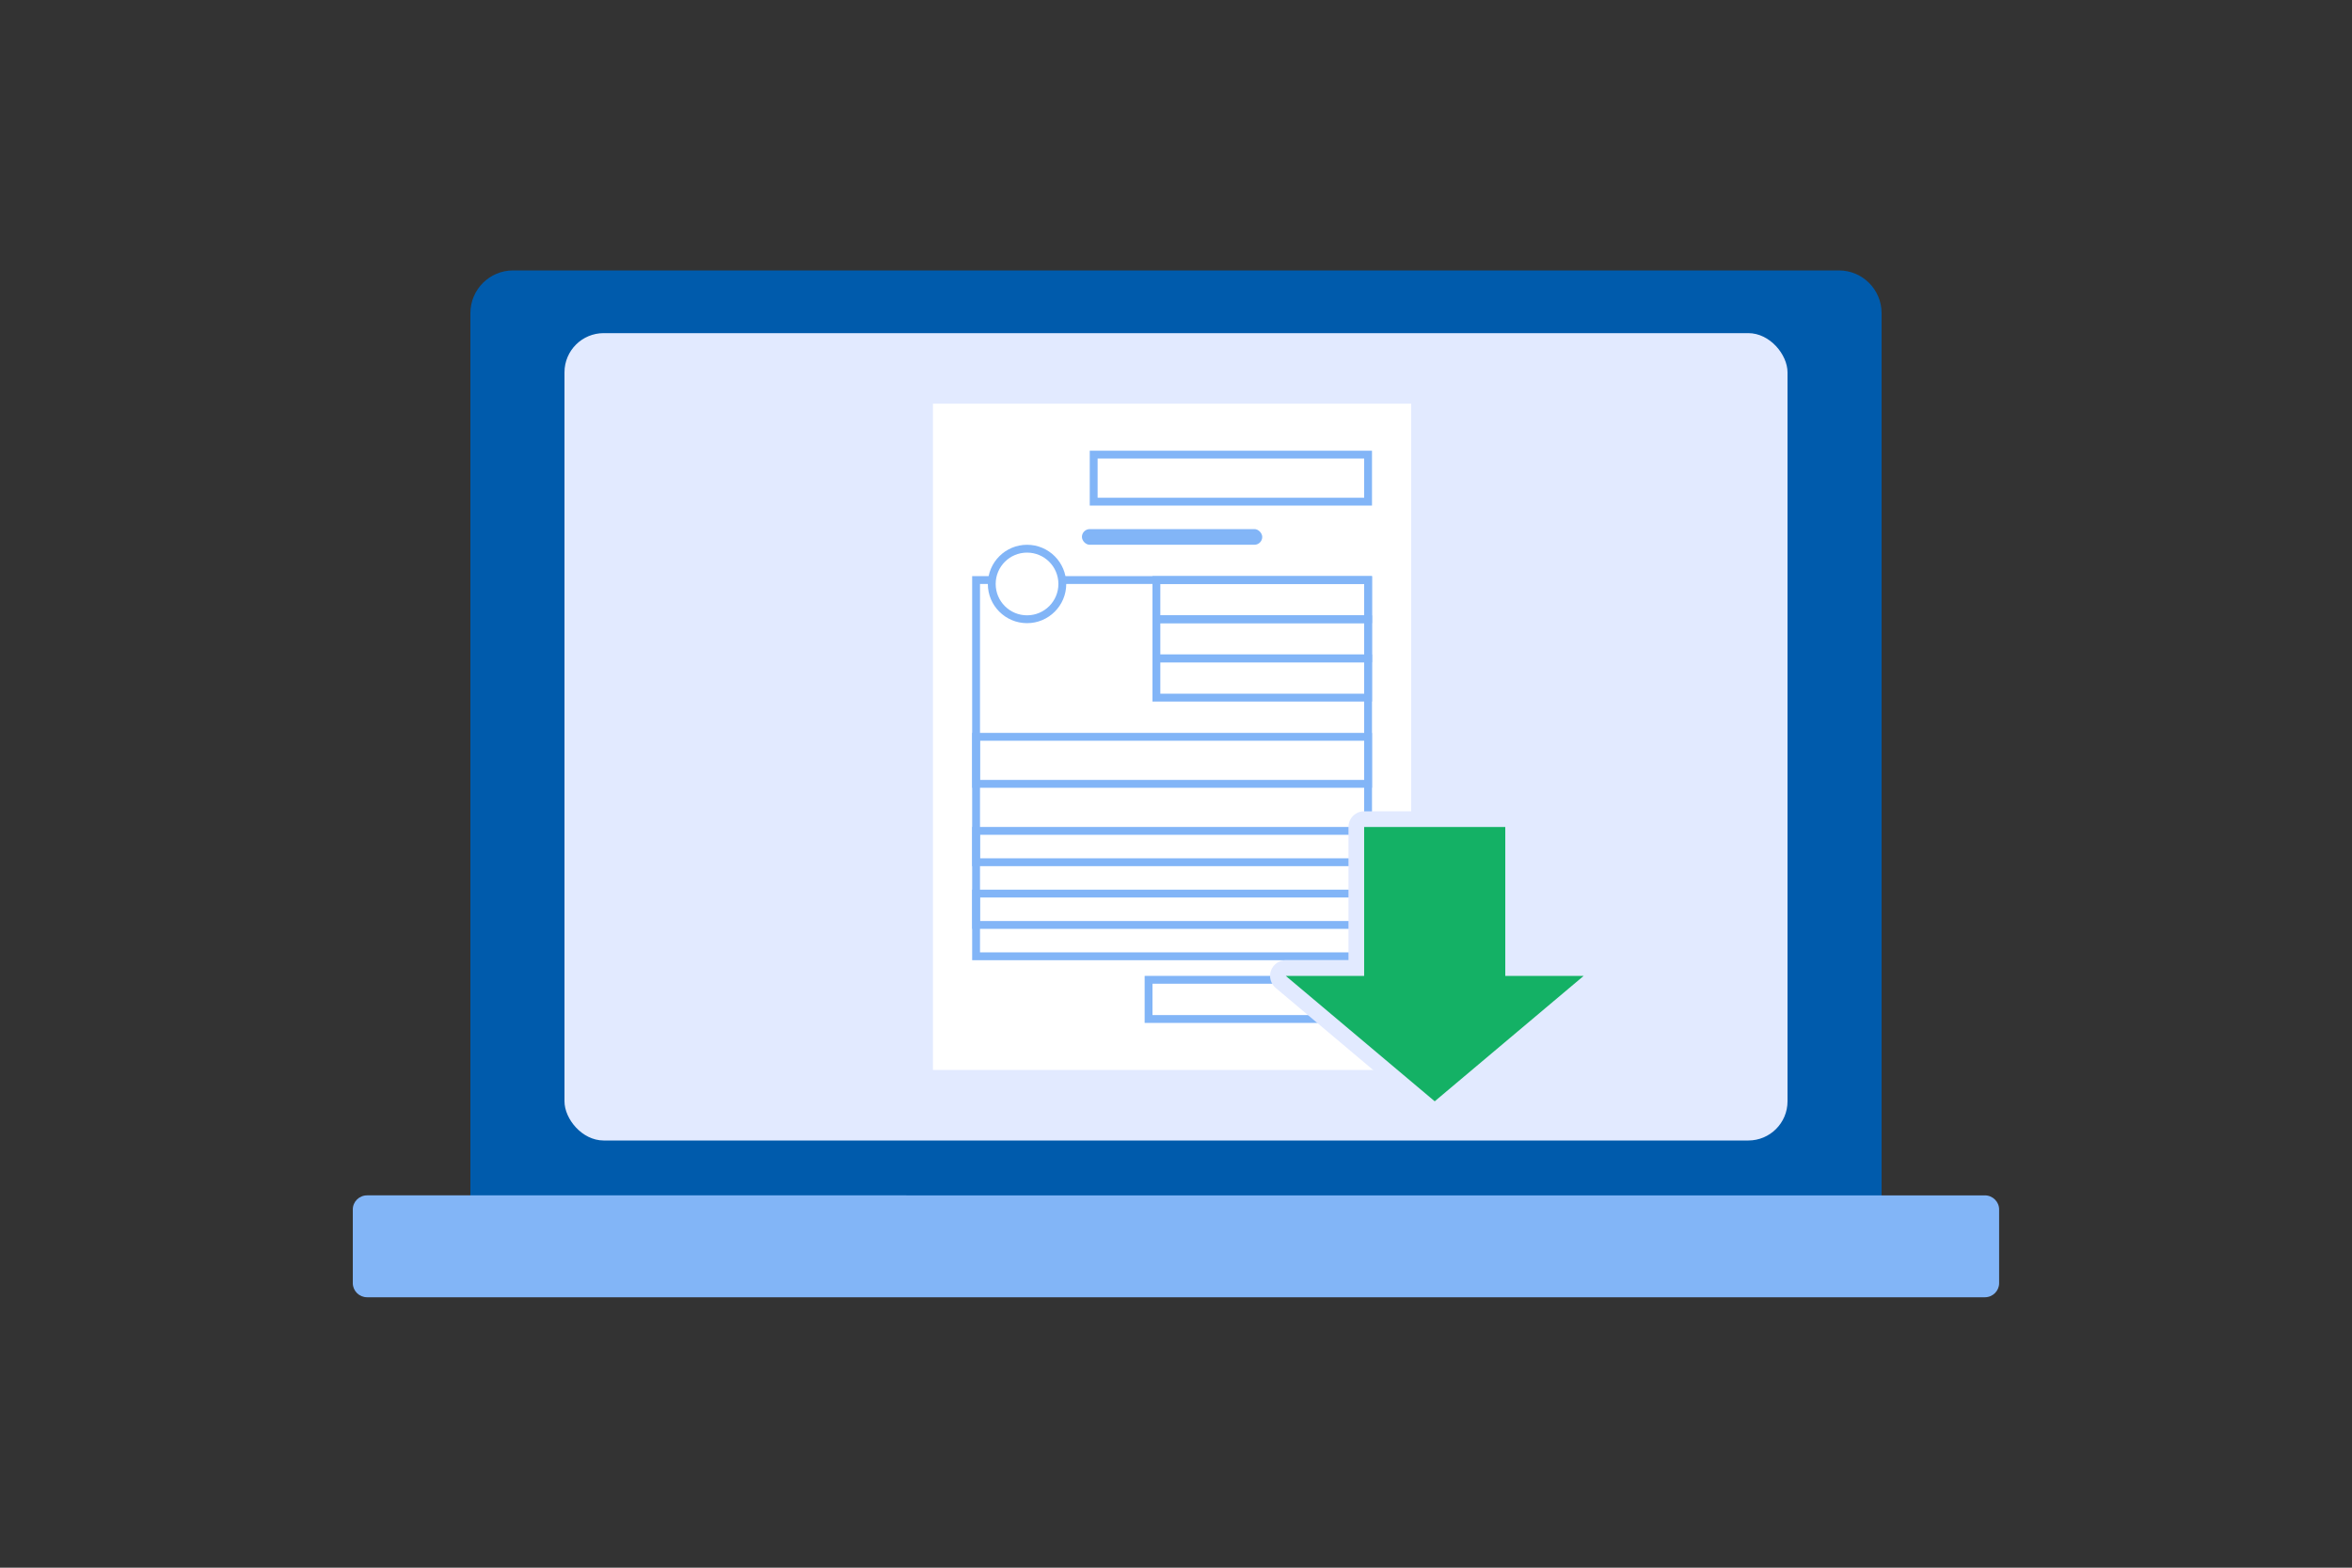 <?xml version="1.0" encoding="UTF-8"?>
<svg id="a" data-name="レイヤー 1" xmlns="http://www.w3.org/2000/svg" width="300" height="200" viewBox="0 0 300 200">
  <rect x="0" y="0" width="300" height="200" fill="#333333" stroke="none"/>
  <defs>
    <style>
      .b {
        fill: #fff;
      }

      .c {
        fill: #82b5f7;
      }

      .d {
        fill: #14b165;
      }

      .e {
        fill: #e2eaff;
      }

      .f {
        fill: #005bac;
      }
    </style>
  </defs>
  <path class="f" d="m240,153.5V39.95c0-3.01-2.44-5.45-5.45-5.45H65.45c-3.01,0-5.45,2.44-5.45,5.45v113.55h180Z"/>
  <path class="c" d="m46.82,165.5h206.35c1.01,0,1.82-.81,1.82-1.8v-9.4c0-.99-.82-1.8-1.82-1.8H46.82c-1.01,0-1.82.81-1.82,1.8v9.4c0,.99.82,1.8,1.82,1.8Z"/>
  <rect class="e" x="72" y="42.5" width="156" height="103" rx="5" ry="5"/>
  <g>
    <rect class="b" x="119" y="51.5" width="61" height="85"/>
    <path class="c" d="m174,58.5v5h-34v-5h34m1-1h-36v7h36v-7h0Z"/>
    <rect class="c" x="138" y="67.5" width="23" height="2" rx="1" ry="1"/>
    <path class="c" d="m174,74.5v4h-26v-4h26m1-1h-28v6h28v-6h0Z"/>
    <path class="c" d="m174,79.5v4h-26v-4h26m1-1h-28v6h28v-6h0Z"/>
    <path class="c" d="m174,125.5v4h-27v-4h27m1-1h-29v6h29v-6h0Z"/>
    <path class="c" d="m174,84.5v4h-26v-4h26m1-1h-28v6h28v-6h0Z"/>
    <path class="c" d="m174,94.5v5h-49v-5h49m1-1h-51v7h51v-7h0Z"/>
    <path class="c" d="m174,106.5v3h-49v-3h49m1-1h-51v5h51v-5h0Z"/>
    <path class="c" d="m174,114.5v3h-49v-3h49m1-1h-51v5h51v-5h0Z"/>
    <path class="c" d="m174,74.5v47h-49v-47h49m1-1h-51v49h51v-49h0Z"/>
    <g>
      <circle class="b" cx="131" cy="74.5" r="4.5"/>
      <path class="c" d="m131,70.5c2.21,0,4,1.79,4,4s-1.79,4-4,4-4-1.79-4-4,1.79-4,4-4m0-1c-2.76,0-5,2.24-5,5s2.24,5,5,5,5-2.24,5-5-2.24-5-5-5h0Z"/>
    </g>
  </g>
  <g>
    <path class="d" d="m183,141.5c-.23,0-.46-.08-.64-.24l-19-16c-.32-.27-.44-.71-.29-1.11.14-.39.52-.66.94-.66h9v-18c0-.55.45-1,1-1h18c.55,0,1,.45,1,1v18h9c.42,0,.79.26.94.66.14.39.03.84-.29,1.11l-19,16c-.19.16-.42.24-.64.24Z"/>
    <path class="e" d="m192,105.5v19h10l-19,16-19-16h10v-19h18m0-2h-18c-1.1,0-2,.9-2,2v17h-8c-.84,0-1.59.53-1.88,1.31-.29.79-.05,1.67.59,2.22l19,16c.37.31.83.47,1.29.47s.92-.16,1.29-.47l19-16c.64-.54.88-1.43.59-2.22-.29-.79-1.04-1.31-1.88-1.31h-8v-17c0-1.1-.9-2-2-2h0Z"/>
  </g>
</svg>